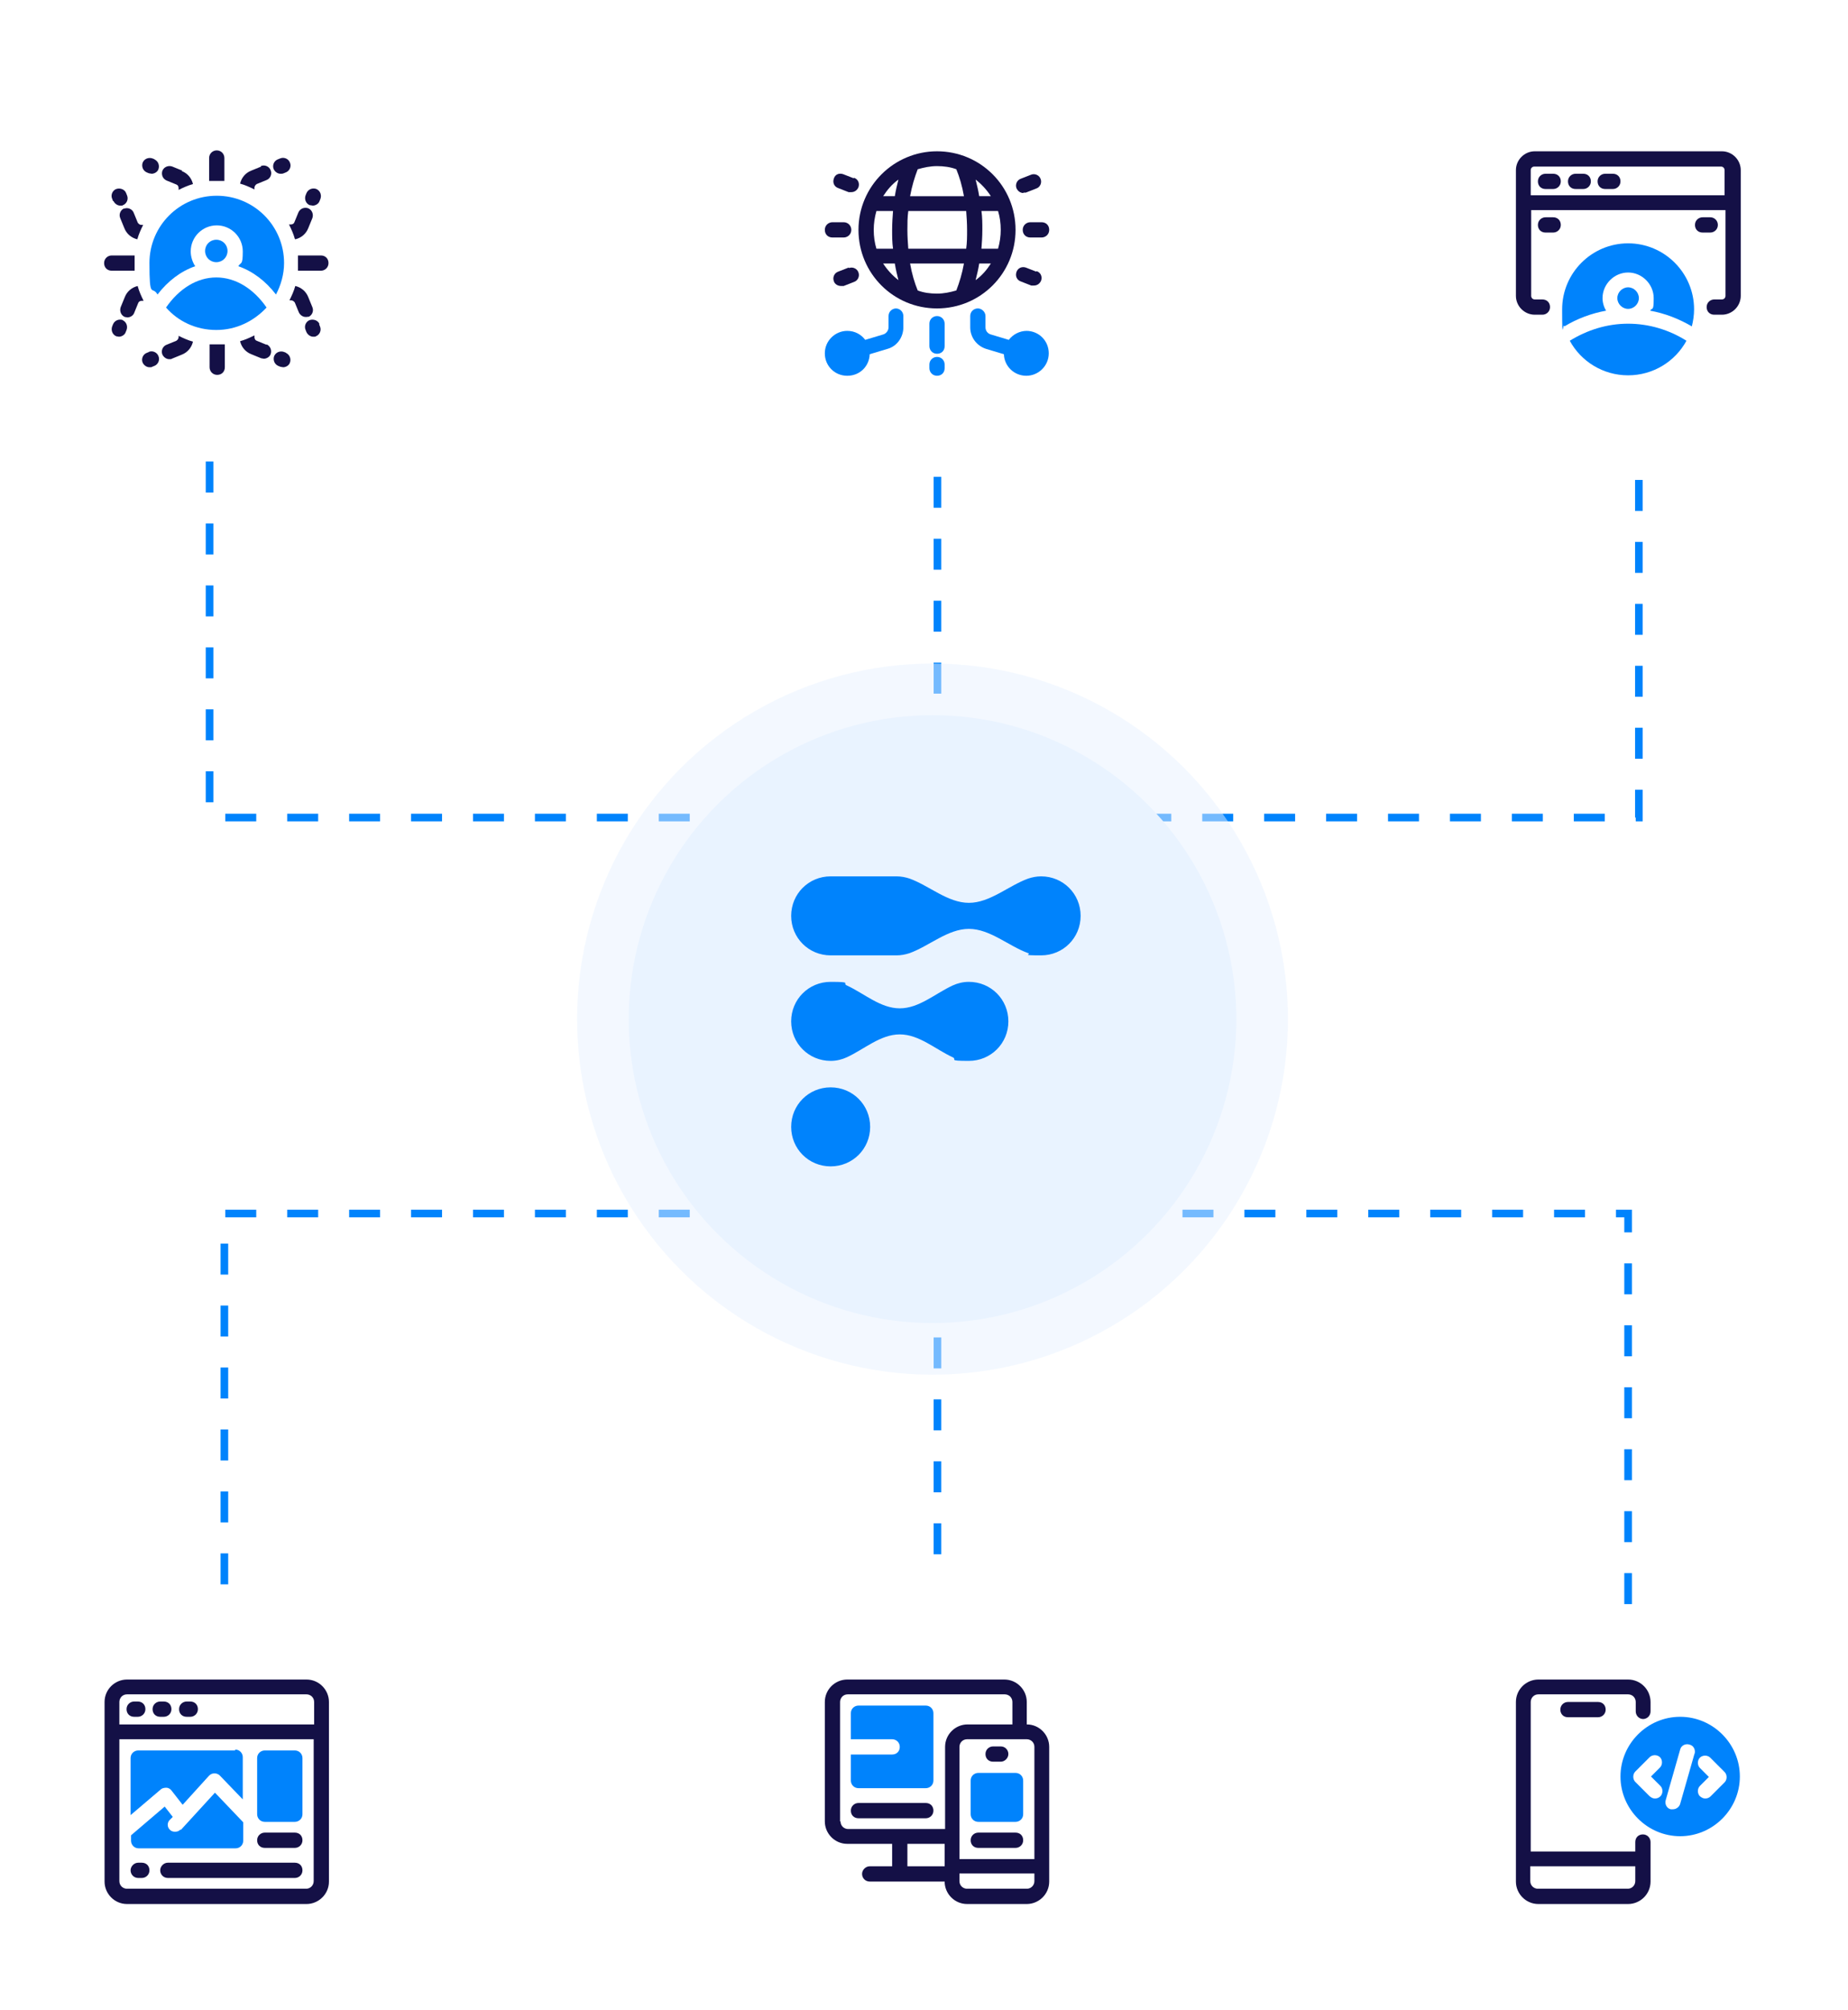 <?xml version="1.0" encoding="UTF-8"?>
<svg xmlns="http://www.w3.org/2000/svg" xmlns:xlink="http://www.w3.org/1999/xlink" id="Warstwa_1" version="1.1" viewBox="0 0 411.8 447.7">
  <defs>
    <style>
      .st0 {
        fill: none;
        stroke: #0083fc;
        stroke-dasharray: 6.9 6.9;
        stroke-width: 1.7px;
      }

      .st1, .st2 {
        fill: #e9f3ff;
      }

      .st3 {
        fill: #141046;
      }

      .st4 {
        filter: url(#drop-shadow-1);
      }

      .st4, .st5, .st6, .st7, .st8, .st9 {
        fill: #fff;
      }

      .st5 {
        filter: url(#drop-shadow-3);
      }

      .st6 {
        filter: url(#drop-shadow-2);
      }

      .st7 {
        filter: url(#drop-shadow-6);
      }

      .st8 {
        filter: url(#drop-shadow-5);
      }

      .st9 {
        filter: url(#drop-shadow-4);
      }

      .st2 {
        isolation: isolate;
        opacity: .5;
      }

      .st10 {
        fill-rule: evenodd;
      }

      .st10, .st11 {
        fill: #0083fc;
      }
    </style>
    <filter id="drop-shadow-1" x="163.6" y="13.5" width="93.4" height="93.4" filterUnits="userSpaceOnUse">
      <feOffset dx="1.4" dy="1.4"></feOffset>
      <feGaussianBlur result="blur" stdDeviation="1.4"></feGaussianBlur>
      <feFlood flood-color="#000" flood-opacity=".2"></feFlood>
      <feComposite in2="blur" operator="in"></feComposite>
      <feComposite in="SourceGraphic"></feComposite>
    </filter>
    <filter id="drop-shadow-2" x="163.8" y="353.8" width="93.1" height="93.4" filterUnits="userSpaceOnUse">
      <feOffset dx="1.4" dy="1.4"></feOffset>
      <feGaussianBlur result="blur1" stdDeviation="1.4"></feGaussianBlur>
      <feFlood flood-color="#000" flood-opacity=".2"></feFlood>
      <feComposite in2="blur1" operator="in"></feComposite>
      <feComposite in="SourceGraphic"></feComposite>
    </filter>
    <filter id="drop-shadow-3" x="317.6" y="13.5" width="93.4" height="93.4" filterUnits="userSpaceOnUse">
      <feOffset dx="1.4" dy="1.4"></feOffset>
      <feGaussianBlur result="blur2" stdDeviation="1.4"></feGaussianBlur>
      <feFlood flood-color="#000" flood-opacity=".2"></feFlood>
      <feComposite in2="blur2" operator="in"></feComposite>
      <feComposite in="SourceGraphic"></feComposite>
    </filter>
    <filter id="drop-shadow-4" x="317.5" y="353.8" width="93.4" height="93.4" filterUnits="userSpaceOnUse">
      <feOffset dx="1.4" dy="1.4"></feOffset>
      <feGaussianBlur result="blur3" stdDeviation="1.4"></feGaussianBlur>
      <feFlood flood-color="#000" flood-opacity=".2"></feFlood>
      <feComposite in2="blur3" operator="in"></feComposite>
      <feComposite in="SourceGraphic"></feComposite>
    </filter>
    <filter id="drop-shadow-5" x="3" y="13.5" width="93.4" height="93.4" filterUnits="userSpaceOnUse">
      <feOffset dx="1.4" dy="1.4"></feOffset>
      <feGaussianBlur result="blur4" stdDeviation="1.4"></feGaussianBlur>
      <feFlood flood-color="#000" flood-opacity=".2"></feFlood>
      <feComposite in2="blur4" operator="in"></feComposite>
      <feComposite in="SourceGraphic"></feComposite>
    </filter>
    <filter id="drop-shadow-6" x="3" y="353.8" width="93.4" height="93.4" filterUnits="userSpaceOnUse">
      <feOffset dx="1.4" dy="1.4"></feOffset>
      <feGaussianBlur result="blur5" stdDeviation="1.4"></feGaussianBlur>
      <feFlood flood-color="#000" flood-opacity=".2"></feFlood>
      <feComposite in2="blur5" operator="in"></feComposite>
      <feComposite in="SourceGraphic"></feComposite>
    </filter>
  </defs>
  <path class="st0" d="M365.2,93.1v89h-156.2M208.9,182.1v87.6M208.9,182.1H46.7v-89M208.9,182.1v-78.6"></path>
  <path class="st0" d="M362.8,357.3v-87h-153.9M208.9,270.3v-85.7M208.9,270.3H50v87M208.9,270.3v76.9"></path>
  <circle class="st2" cx="207.8" cy="227" r="79.2"></circle>
  <circle class="st1" cx="207.8" cy="227" r="67.7"></circle>
  <path class="st10" d="M176.3,204c0-4.9,3.9-8.8,8.8-8.8h14.7c1,0,2,.2,2.9.5,4.4,1.6,8.5,5.4,13.2,5.4h0c4.7,0,8.8-3.8,13.2-5.4.9-.3,1.9-.5,2.9-.5,4.9,0,8.8,3.9,8.8,8.8s-3.9,8.8-8.8,8.8-2-.2-2.9-.5c-4.4-1.6-8.5-5.4-13.2-5.4h0c-4.7,0-8.8,3.8-13.2,5.4-.9.3-1.9.5-2.9.5h-14.7c-4.9,0-8.8-3.9-8.8-8.8ZM176.3,227.5c0-4.9,3.9-8.8,8.8-8.8s2.5.3,3.6.8c3.9,1.8,7.5,5.1,11.8,5.1h0c4.3,0,7.9-3.3,11.8-5.1,1.1-.5,2.3-.8,3.6-.8,4.9,0,8.8,3.9,8.8,8.8s-3.9,8.8-8.8,8.8-2.5-.3-3.6-.8c-3.9-1.8-7.5-5.1-11.8-5.1h0c-4.3,0-7.9,3.3-11.8,5.1-1.1.5-2.3.8-3.6.8-4.9,0-8.8-3.9-8.8-8.8ZM185.1,242.2c-4.9,0-8.8,3.9-8.8,8.8s3.9,8.8,8.8,8.8,8.8-3.9,8.8-8.8-3.9-8.8-8.8-8.8Z"></path>
  <g>
    <rect class="st4" x="166.6" y="16.5" width="84.4" height="84.4" rx="5.4" ry="5.4"></rect>
    <path class="st3" d="M208.8,33.7c-9.6,0-17.5,7.8-17.5,17.5s7.8,17.5,17.5,17.5,17.5-7.8,17.5-17.5-7.8-17.5-17.5-17.5ZM220.8,43.7h-2.6c-.2-1.3-.5-2.5-.8-3.7,1.3,1,2.5,2.3,3.4,3.7ZM223,51.2c0,1.4-.2,2.8-.6,4.2h-3.7c.1-1.3.2-2.7.2-4.2s0-2.8-.2-4.2h3.7c.4,1.3.6,2.7.6,4.2ZM194.7,51.2c0-1.4.2-2.8.6-4.2h3.7c-.1,1.3-.2,2.7-.2,4.2s0,2.8.2,4.2h-3.7c-.4-1.3-.6-2.7-.6-4.2ZM202.2,51.2c0-1.4,0-2.8.2-4.2h12.9c.1,1.3.2,2.7.2,4.2s0,2.8-.2,4.2h-12.9c-.1-1.3-.2-2.7-.2-4.2ZM213.1,37.7c.7,1.7,1.3,3.7,1.7,6h-12c.4-2.2,1-4.2,1.7-6,1.4-.4,2.8-.7,4.3-.7s3,.2,4.3.7h0ZM200.2,40c-.3,1.2-.6,2.4-.8,3.7h-2.6c.9-1.4,2-2.7,3.4-3.7ZM196.8,58.7h2.6c.2,1.3.5,2.5.8,3.7-1.3-1-2.5-2.3-3.4-3.7ZM204.5,64.7c-.7-1.7-1.3-3.7-1.7-6h12c-.4,2.2-1,4.2-1.7,6-1.4.4-2.8.7-4.3.7s-3-.2-4.3-.7h0ZM217.4,62.4c.3-1.2.6-2.4.8-3.7h2.6c-.9,1.4-2,2.7-3.4,3.7Z"></path>
    <path class="st3" d="M232.1,49.5h-2.5c-.9,0-1.7.7-1.7,1.7s.7,1.7,1.7,1.7h2.5c.9,0,1.7-.7,1.7-1.7s-.7-1.7-1.7-1.7Z"></path>
    <path class="st3" d="M228,42.9c.2,0,.4,0,.6,0l2.3-.9c.9-.3,1.3-1.3,1-2.1-.3-.9-1.3-1.3-2.1-1l-2.3.9c-.9.3-1.3,1.3-1,2.1.3.7.9,1.1,1.6,1.1h0Z"></path>
    <path class="st3" d="M230.9,60.5l-2.3-.9c-.9-.3-1.8.1-2.1,1-.3.9.1,1.8,1,2.1l2.3.9c.2,0,.4,0,.6,0,.7,0,1.3-.4,1.6-1.1.3-.9-.1-1.8-1-2.1h0Z"></path>
    <path class="st3" d="M189.7,51.2c0-.9-.7-1.7-1.7-1.7h-2.5c-.9,0-1.7.7-1.7,1.7s.7,1.7,1.7,1.7h2.5c.9,0,1.7-.7,1.7-1.7Z"></path>
    <path class="st3" d="M190.2,39.7l-2.3-.9c-.9-.3-1.8,0-2.1,1-.3.9.1,1.8,1,2.1l2.3.9c.2,0,.4,0,.6,0,.7,0,1.3-.4,1.6-1.1.3-.9-.1-1.8-1-2.1h0Z"></path>
    <path class="st3" d="M189.1,59.6l-2.3.9c-.9.3-1.3,1.3-1,2.1.2.7.9,1.1,1.6,1.1s.4,0,.6,0l2.3-.9c.9-.3,1.3-1.3,1-2.1-.3-.9-1.3-1.3-2.1-1h0Z"></path>
    <path class="st11" d="M228.8,73.7c-1.6,0-3.1.8-4,2l-4-1.2c-.7-.2-1.2-.8-1.2-1.6v-2.5c0-.9-.8-1.7-1.7-1.7s-1.7.7-1.7,1.7v2.5c0,2.2,1.4,4.1,3.5,4.8l4,1.2c.1,2.7,2.3,4.8,5,4.8s5-2.2,5-5-2.2-5-5-5h0Z"></path>
    <path class="st11" d="M199.7,68.7c-.9,0-1.7.7-1.7,1.7v2.5c0,.7-.5,1.4-1.2,1.6l-4,1.2c-.9-1.2-2.3-2-4-2-2.7,0-5,2.2-5,5s2.2,5,5,5,4.9-2.1,5-4.8l4-1.2c2.1-.6,3.5-2.6,3.5-4.8v-2.5c0-.9-.7-1.7-1.7-1.7h0Z"></path>
    <path class="st11" d="M208.8,70.4c-.9,0-1.7.7-1.7,1.7v5c0,.9.7,1.7,1.7,1.7s1.7-.7,1.7-1.7v-5c0-.9-.7-1.7-1.7-1.7Z"></path>
    <path class="st11" d="M208.8,79.5c-.9,0-1.7.7-1.7,1.7v.8c0,.9.7,1.7,1.7,1.7s1.7-.7,1.7-1.7v-.8c0-.9-.7-1.7-1.7-1.7Z"></path>
  </g>
  <g>
    <rect class="st6" x="166.6" y="356.9" width="84.4" height="84.4" rx="5.4" ry="5.4"></rect>
    <path class="st3" d="M206.3,401.6h-15c-.9,0-1.7.7-1.7,1.7s.7,1.7,1.7,1.7h15c.9,0,1.7-.7,1.7-1.7s-.7-1.7-1.7-1.7Z"></path>
    <path class="st3" d="M228.8,384.1v-5c0-2.7-2.2-5-5-5h-35c-2.7,0-5,2.2-5,5v26.6c0,2.7,2.2,5,5,5h10v5h-5c-.9,0-1.7.8-1.7,1.7s.7,1.7,1.7,1.7h16.7c0,2.7,2.2,5,5,5h13.3c2.7,0,5-2.2,5-5v-30c0-2.7-2.2-5-5-5ZM230.5,389.1v25h-16.7v-25c0-.9.7-1.7,1.7-1.7h13.3c.9,0,1.7.7,1.7,1.7ZM187.2,405.7v-26.6c0-.9.7-1.7,1.7-1.7h35c.9,0,1.7.7,1.7,1.7v5h-10c-2.7,0-5,2.2-5,5v18.3h-21.6c-.9,0-1.7-.7-1.7-1.7ZM202.2,415.7v-5h8.3v5h-8.3ZM228.8,420.7h-13.3c-.9,0-1.7-.7-1.7-1.7v-1.7h16.7v1.7c0,.9-.7,1.7-1.7,1.7Z"></path>
    <path class="st3" d="M226.3,408.2h-8.3c-.9,0-1.7.7-1.7,1.7s.7,1.7,1.7,1.7h8.3c.9,0,1.7-.7,1.7-1.7s-.7-1.7-1.7-1.7Z"></path>
    <path class="st3" d="M221.3,392.4h1.7c.9,0,1.7-.8,1.7-1.7s-.7-1.7-1.7-1.7h-1.7c-.9,0-1.7.7-1.7,1.7s.7,1.7,1.7,1.7Z"></path>
    <path class="st11" d="M226.3,394.9h-8.3c-.9,0-1.7.7-1.7,1.7v7.5c0,.9.7,1.7,1.7,1.7h8.3c.9,0,1.7-.7,1.7-1.7v-7.5c0-.9-.7-1.7-1.7-1.7Z"></path>
    <path class="st11" d="M206.3,379.9h-15c-.9,0-1.7.7-1.7,1.7v5.8h9.2c.9,0,1.7.7,1.7,1.7s-.7,1.7-1.7,1.7h-9.2v5.8c0,.9.7,1.7,1.7,1.7h15c.9,0,1.7-.7,1.7-1.7v-15c0-.9-.7-1.7-1.7-1.7Z"></path>
  </g>
  <g>
    <rect class="st5" x="320.6" y="16.5" width="84.4" height="84.4" rx="5.4" ry="5.4"></rect>
    <path class="st3" d="M346.1,38.7h-1.7c-.9,0-1.7.7-1.7,1.7s.7,1.7,1.7,1.7h1.7c.9,0,1.7-.7,1.7-1.7s-.7-1.7-1.7-1.7Z"></path>
    <path class="st3" d="M352.8,38.7h-1.7c-.9,0-1.7.7-1.7,1.7s.7,1.7,1.7,1.7h1.7c.9,0,1.7-.7,1.7-1.7s-.7-1.7-1.7-1.7Z"></path>
    <path class="st3" d="M359.4,38.7h-1.7c-.9,0-1.7.7-1.7,1.7s.7,1.7,1.7,1.7h1.7c.9,0,1.7-.7,1.7-1.7s-.7-1.7-1.7-1.7Z"></path>
    <path class="st3" d="M346.1,48.4h-1.7c-.9,0-1.7.7-1.7,1.7s.7,1.7,1.7,1.7h1.7c.9,0,1.7-.7,1.7-1.7s-.7-1.7-1.7-1.7Z"></path>
    <path class="st3" d="M382.8,50.1c0-.9-.7-1.7-1.7-1.7h-1.7c-.9,0-1.7.7-1.7,1.7s.7,1.7,1.7,1.7h1.7c.9,0,1.7-.7,1.7-1.7Z"></path>
    <path class="st3" d="M383.6,33.7h-41.6c-2.3,0-4.2,1.9-4.2,4.2v28c0,2.3,1.9,4.2,4.2,4.2h1.7c.9,0,1.7-.7,1.7-1.7s-.7-1.7-1.7-1.7h-1.7c-.5,0-.8-.4-.8-.8v-19.1h43.3v19.1c0,.5-.4.8-.8.8h-1.7c-.9,0-1.7.7-1.7,1.7s.7,1.7,1.7,1.7h1.7c2.3,0,4.2-1.9,4.2-4.2v-28c0-2.3-1.9-4.2-4.2-4.2ZM341.1,43.5v-5.6c0-.5.4-.8.8-.8h41.6c.5,0,.8.4.8.8v5.6h-43.3Z"></path>
    <path class="st11" d="M362.8,54.2c-8.1,0-14.7,6.6-14.7,14.7s.2,2.6.5,3.8c2.8-1.7,6-2.9,9.3-3.5-.5-.8-.8-1.8-.8-2.8,0-3.1,2.6-5.7,5.7-5.7s5.7,2.6,5.7,5.7-.3,2-.8,2.8c3.3.6,6.4,1.8,9.3,3.5.3-1.2.5-2.5.5-3.8,0-8.1-6.6-14.7-14.7-14.7h0Z"></path>
    <path class="st11" d="M365.2,66.4c0-1.3-1.1-2.4-2.4-2.4s-2.4,1.1-2.4,2.4,1.1,2.4,2.4,2.4,2.4-1.1,2.4-2.4Z"></path>
    <path class="st11" d="M349.8,75.9c2.5,4.6,7.4,7.7,13,7.7s10.5-3.1,13-7.7c-3.8-2.4-8.3-3.8-13-3.8s-9.1,1.4-13,3.8Z"></path>
  </g>
  <g>
    <rect class="st9" x="320.6" y="356.9" width="84.4" height="84.4" rx="5.4" ry="5.4"></rect>
    <path class="st3" d="M349.4,379.1c-.9,0-1.7.7-1.7,1.7s.7,1.7,1.7,1.7h6.7c.9,0,1.7-.7,1.7-1.7s-.7-1.7-1.7-1.7h-6.7Z"></path>
    <path class="st3" d="M366.1,382.9c.9,0,1.7-.7,1.7-1.7v-2.1c0-2.7-2.2-5-5-5h-20c-2.7,0-5,2.2-5,5v40c0,2.7,2.2,5,5,5h20c2.7,0,5-2.2,5-5v-8.8c0-.9-.7-1.7-1.7-1.7s-1.7.7-1.7,1.7v2.1h-23.3v-33.3c0-.9.7-1.7,1.7-1.7h20c.9,0,1.7.7,1.7,1.7v2.1c0,.9.7,1.7,1.7,1.7ZM364.4,415.7v3.3c0,.9-.7,1.7-1.7,1.7h-20c-.9,0-1.7-.7-1.7-1.7v-3.3h23.3Z"></path>
    <path class="st11" d="M374.4,382.4c-7.3,0-13.3,6-13.3,13.3s6,13.3,13.3,13.3,13.3-6,13.3-13.3-6-13.3-13.3-13.3ZM370,397.8c.6.6.6,1.7,0,2.3-.3.3-.7.5-1.2.5s-.8-.2-1.2-.5l-3.2-3.2c-.6-.6-.6-1.7,0-2.3l3.2-3.2c.6-.6,1.7-.6,2.3,0,.6.6.6,1.7,0,2.3l-2,2,2,2h0ZM377.6,390.6l-3.2,11.2c-.2.7-.9,1.2-1.6,1.2s-.3,0-.5,0c-.9-.2-1.4-1.2-1.1-2.1l3.2-11.2c.2-.9,1.2-1.4,2.1-1.1.9.2,1.4,1.2,1.1,2.1ZM381.2,400.1c-.3.3-.7.5-1.2.5s-.8-.2-1.2-.5c-.6-.6-.6-1.7,0-2.3l2-2-2-2c-.6-.6-.6-1.7,0-2.3.6-.6,1.7-.6,2.3,0l3.2,3.2c.6.6.6,1.7,0,2.3l-3.2,3.2h0Z"></path>
  </g>
  <g>
    <rect class="st8" x="6" y="16.5" width="84.4" height="84.4" rx="5.4" ry="5.4"></rect>
    <path class="st11" d="M61.5,65.6c1.1-2.1,1.8-4.5,1.8-7,0-8.3-6.7-15-15-15s-15,6.7-15,15,.6,4.9,1.8,7c2.3-3,5.2-5.2,8.4-6.3-.6-.9-1-2.1-1-3.3,0-3.2,2.6-5.8,5.8-5.8s5.8,2.6,5.8,5.8-.4,2.3-1,3.3c3.2,1.1,6.1,3.3,8.4,6.3Z"></path>
    <path class="st11" d="M37,68.5c2.7,3.1,6.7,5,11.2,5s8.4-2,11.2-5c-2.9-4.2-6.9-6.7-11.2-6.7s-8.3,2.5-11.2,6.7Z"></path>
    <path class="st11" d="M50.7,55.9c0-1.4-1.1-2.5-2.5-2.5s-2.5,1.1-2.5,2.5,1.1,2.5,2.5,2.5,2.5-1.1,2.5-2.5Z"></path>
    <path class="st3" d="M34.5,35.5l-.5-.2c-.8-.3-1.8,0-2.2.9-.3.8,0,1.8.9,2.2l.5.2c.2,0,.4.1.6.1.6,0,1.3-.4,1.5-1,.3-.8,0-1.8-.9-2.2h0Z"></path>
    <path class="st3" d="M40.6,38l-2.2-.9c-.8-.3-1.8,0-2.2.9-.3.8,0,1.8.9,2.2l2.2.9c.3.1.5.4.5.8v.4c1-.5,2.1-1,3.2-1.3-.3-1.3-1.2-2.4-2.5-2.9h0Z"></path>
    <path class="st3" d="M62.6,38.7c.2,0,.4,0,.6-.1l.5-.2c.8-.3,1.3-1.3.9-2.2-.3-.8-1.3-1.3-2.2-.9l-.5.2c-.8.3-1.3,1.3-.9,2.2.3.6.9,1,1.5,1h0Z"></path>
    <path class="st3" d="M58.2,37.1l-2.2.9c-1.3.5-2.2,1.6-2.5,2.9,1.1.3,2.2.8,3.2,1.3v-.4c0-.3.2-.6.5-.8l2.2-.9c.8-.3,1.3-1.3.9-2.2-.3-.8-1.3-1.3-2.2-.9h0Z"></path>
    <path class="st3" d="M48.3,33.5c-.9,0-1.7.7-1.7,1.7v5.1c.5,0,1,0,1.6,0s1.2,0,1.8,0v-5.1c0-.9-.7-1.7-1.7-1.7Z"></path>
    <path class="st3" d="M33.2,78.4l-.5.2c-.8.3-1.3,1.3-.9,2.2.3.6.9,1,1.5,1s.4,0,.6-.1l.5-.2c.8-.3,1.3-1.3.9-2.2-.3-.8-1.3-1.3-2.2-.9h0Z"></path>
    <path class="st3" d="M39.8,75.1c0,.3-.2.6-.5.8l-2.2.9c-.8.3-1.3,1.3-.9,2.2.3.6.9,1,1.5,1s.4,0,.6-.1l2.2-.9c1.3-.5,2.2-1.6,2.5-2.9-1.1-.3-2.2-.8-3.2-1.3v.4h0Z"></path>
    <path class="st3" d="M63.8,78.6l-.5-.2c-.8-.3-1.8,0-2.2.9-.3.8,0,1.8.9,2.2l.5.2c.2,0,.4.1.6.1.6,0,1.3-.4,1.5-1,.3-.8,0-1.8-.9-2.2h0Z"></path>
    <path class="st3" d="M59.4,76.8l-2.2-.9c-.3-.1-.5-.4-.5-.8v-.4c-1,.5-2.1,1-3.2,1.3.3,1.3,1.2,2.4,2.5,2.9l2.2.9c.2,0,.4.1.6.1.6,0,1.3-.4,1.5-1,.3-.8,0-1.8-.9-2.2h0Z"></path>
    <path class="st3" d="M46.7,76.7v5.1c0,.9.7,1.7,1.7,1.7s1.7-.7,1.7-1.7v-5.1c-.6,0-1.2,0-1.8,0s-1,0-1.6,0Z"></path>
    <path class="st3" d="M69.1,45.7c.2,0,.4.1.6.1.6,0,1.3-.4,1.5-1l.2-.5c.3-.8,0-1.8-.9-2.2-.8-.3-1.8,0-2.2.9l-.2.5c-.3.8,0,1.8.9,2.2h0Z"></path>
    <path class="st3" d="M65.8,53.3c1.3-.3,2.4-1.2,2.9-2.5l.9-2.2c.3-.8,0-1.8-.9-2.2-.8-.3-1.8,0-2.2.9l-.9,2.2c-.1.3-.4.5-.8.5h-.4c.5,1,1,2.1,1.3,3.2h0Z"></path>
    <path class="st3" d="M71.2,72.2c-.3-.8-1.3-1.2-2.2-.9-.8.3-1.3,1.3-.9,2.2l.2.5c.3.6.9,1,1.5,1s.4,0,.6-.1c.8-.3,1.3-1.3.9-2.2l-.2-.5h0Z"></path>
    <path class="st3" d="M68.7,70.6c.8-.3,1.3-1.3.9-2.2l-.9-2.2c-.5-1.3-1.6-2.2-2.9-2.5-.3,1.1-.8,2.2-1.3,3.2h.4c.3,0,.6.2.8.5l.9,2.2c.3.6.9,1,1.5,1s.4,0,.6-.1h0Z"></path>
    <path class="st3" d="M71.5,56.9h-5.1c0,.5,0,1,0,1.6s0,1.2,0,1.8h5.1c.9,0,1.7-.7,1.7-1.7s-.7-1.7-1.7-1.7Z"></path>
    <path class="st3" d="M25.3,44.8c.3.6.9,1,1.5,1s.4,0,.6-.1c.8-.3,1.3-1.3.9-2.2l-.2-.5c-.3-.8-1.3-1.2-2.2-.9-.8.3-1.3,1.3-.9,2.2l.2.5h0Z"></path>
    <path class="st3" d="M27.7,46.4c-.8.3-1.3,1.3-.9,2.2l.9,2.2c.5,1.3,1.6,2.2,2.9,2.5.3-1.1.8-2.2,1.3-3.2h-.4c-.3,0-.6-.2-.8-.5l-.9-2.2c-.3-.8-1.3-1.3-2.2-.9h0Z"></path>
    <path class="st3" d="M27.4,71.3c-.8-.3-1.8,0-2.2.9l-.2.5c-.3.8,0,1.8.9,2.2.2,0,.4.1.6.1.6,0,1.3-.4,1.5-1l.2-.5c.3-.8,0-1.8-.9-2.2h0Z"></path>
    <path class="st3" d="M30.7,63.7c-1.3.3-2.4,1.2-2.9,2.5l-.9,2.2c-.3.8,0,1.8.9,2.2.2,0,.4.1.6.1.6,0,1.3-.4,1.5-1l.9-2.2c.1-.3.4-.5.8-.5h.4c-.5-1-1-2.1-1.3-3.2h0Z"></path>
    <path class="st3" d="M30,60.3c0-.6,0-1.2,0-1.8s0-1,0-1.6h-5.1c-.9,0-1.7.7-1.7,1.7s.7,1.7,1.7,1.7h5.1Z"></path>
  </g>
  <g>
    <rect class="st7" x="6" y="356.9" width="84.4" height="84.4" rx="5.4" ry="5.4"></rect>
    <path class="st3" d="M68.2,374.1H28.3c-2.7,0-5,2.2-5,5v40c0,2.7,2.2,5,5,5h40c2.7,0,5-2.2,5-5v-40c0-2.7-2.2-5-5-5ZM28.3,377.4h40c.9,0,1.7.7,1.7,1.7v5H26.6v-5c0-.9.7-1.7,1.7-1.7ZM68.2,420.7H28.3c-.9,0-1.7-.7-1.7-1.7v-31.6h43.3v31.6c0,.9-.7,1.7-1.7,1.7Z"></path>
    <path class="st3" d="M65.7,414.9h-28.3c-.9,0-1.7.8-1.7,1.7s.7,1.7,1.7,1.7h28.3c.9,0,1.7-.7,1.7-1.7s-.7-1.7-1.7-1.7Z"></path>
    <path class="st3" d="M31.6,414.9h-.8c-.9,0-1.7.8-1.7,1.7s.7,1.7,1.7,1.7h.8c.9,0,1.7-.7,1.7-1.7s-.7-1.7-1.7-1.7Z"></path>
    <path class="st3" d="M65.7,408.2h-6.7c-.9,0-1.7.7-1.7,1.7s.7,1.7,1.7,1.7h6.7c.9,0,1.7-.7,1.7-1.7s-.7-1.7-1.7-1.7Z"></path>
    <path class="st3" d="M29.9,382.4h.8c.9,0,1.7-.7,1.7-1.7s-.7-1.7-1.7-1.7h-.8c-.9,0-1.7.7-1.7,1.7s.7,1.7,1.7,1.7Z"></path>
    <path class="st3" d="M35.7,382.4h.8c.9,0,1.7-.7,1.7-1.7s-.7-1.7-1.7-1.7h-.8c-.9,0-1.7.7-1.7,1.7s.7,1.7,1.7,1.7Z"></path>
    <path class="st3" d="M41.6,382.4h.8c.9,0,1.7-.7,1.7-1.7s-.7-1.7-1.7-1.7h-.8c-.9,0-1.7.7-1.7,1.7s.7,1.7,1.7,1.7Z"></path>
    <path class="st11" d="M65.7,389.9h-6.7c-.9,0-1.7.7-1.7,1.7v12.5c0,.9.7,1.7,1.7,1.7h6.7c.9,0,1.7-.7,1.7-1.7v-12.5c0-.9-.7-1.7-1.7-1.7Z"></path>
    <path class="st11" d="M52.4,389.9h-21.6c-.9,0-1.7.7-1.7,1.7v12.7l6.7-5.7c.3-.3.8-.4,1.3-.4.4,0,.9.3,1.1.6l2.5,3.2,5.9-6.5c.3-.3.7-.5,1.2-.5.5,0,.9.2,1.2.5l5.1,5.3v-9.4c0-.9-.7-1.7-1.7-1.7h0Z"></path>
    <path class="st11" d="M40.2,407.5c-.3.4-.8.5-1.2.5s-.8-.1-1.1-.4c-.7-.6-.7-1.7,0-2.3l.6-.6-1.8-2.3-7.5,6.4v1.2c0,.9.7,1.7,1.7,1.7h21.6c.9,0,1.7-.7,1.7-1.7v-4.1l-6.3-6.6-7.6,8.3h0Z"></path>
  </g>
</svg>
